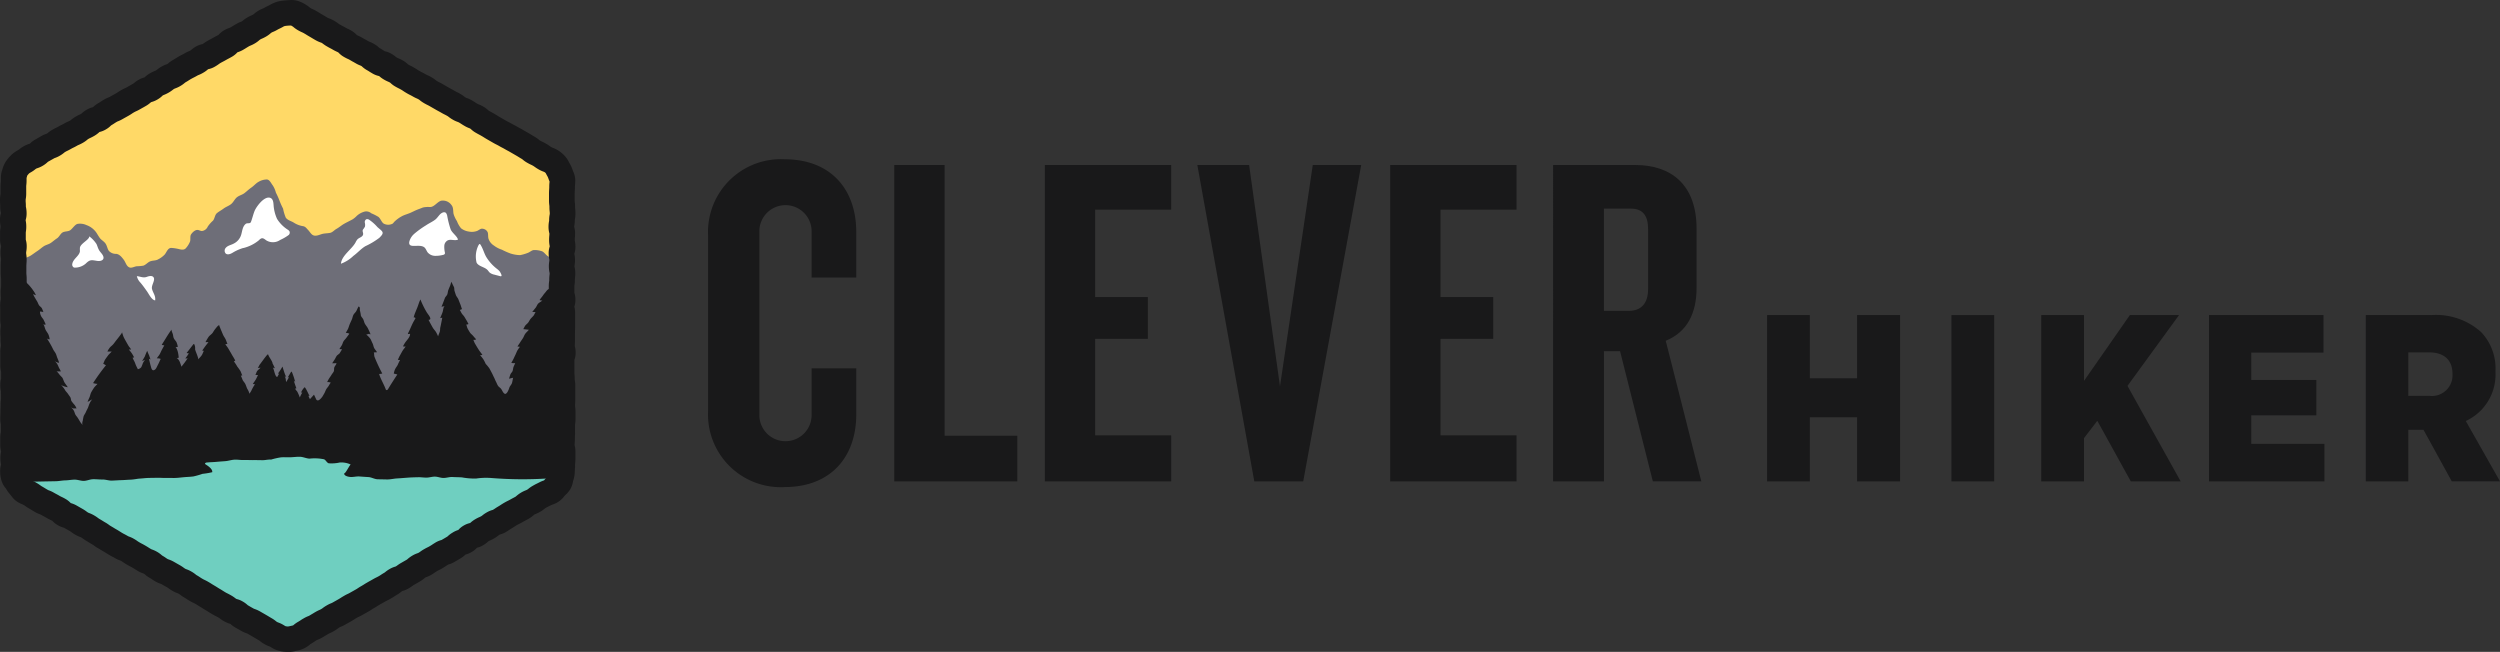<svg id="Group_1791" data-name="Group 1791" xmlns="http://www.w3.org/2000/svg" xmlns:xlink="http://www.w3.org/1999/xlink" width="216.994" height="56.583" viewBox="0 0 216.994 56.583">
  <rect x="0" y="0" width="216.994" height="56.583" fill="#333333" stroke="none"/>
  <defs>
    <clipPath id="clip-path">
      <rect id="Rectangle_8252" data-name="Rectangle 8252" width="216.994" height="56.583" fill="none"/>
    </clipPath>
  </defs>
  <path id="Path_1306" data-name="Path 1306" d="M276.724,49.342h3.711v5.485h4.1V49.342h3.732V63.775h-3.732V58.208h-4.1v5.568h-3.711Z" transform="translate(-123.345 -21.993)" fill="#19191a"/>
  <rect id="Rectangle_8251" data-name="Rectangle 8251" width="3.711" height="14.434" transform="translate(169.38 27.349)" fill="#19191a"/>
  <path id="Path_1307" data-name="Path 1307" d="M319.658,49.342h3.711v5.712l3.98-5.712h4.268l-4.474,6.145,4.619,8.289h-4.331l-2.907-5.258-1.155,1.505v3.753h-3.711Z" transform="translate(-142.483 -21.993)" fill="#19191a"/>
  <path id="Path_1308" data-name="Path 1308" d="M345.924,49.342h9.939V52.6h-6.268v2.372h5.649v3.072h-5.649v2.474h6.35v3.258H345.924Z" transform="translate(-154.19 -21.993)" fill="#19191a"/>
  <g id="Group_1790" data-name="Group 1790" transform="translate(0 0)">
    <g id="Group_1789" data-name="Group 1789" clip-path="url(#clip-path)">
      <path id="Path_1309" data-name="Path 1309" d="M370.479,49.342h5.671a5.867,5.867,0,0,1,4.329,1.464,4.576,4.576,0,0,1,1.258,3.382v.1a4.438,4.438,0,0,1-2.578,4.247l2.97,5.238h-4.186L375.49,59.3h-1.32v4.475h-3.691Zm5.526,7.01a1.79,1.79,0,0,0,2-1.876v-.041c0-1.237-.783-1.856-2.02-1.856H374.17v3.773Z" transform="translate(-165.135 -21.993)" fill="#19191a"/>
      <path id="Path_1310" data-name="Path 1310" d="M117.518,53.4a6.321,6.321,0,0,1-6.638-6.556V31.5a6.321,6.321,0,0,1,6.638-6.556c4.041,0,6.226,2.639,6.226,6.309v3.958h-3.875V31.173a2.268,2.268,0,0,0-4.535-.042v16.08a2.268,2.268,0,0,0,4.535-.041V43.088h3.875v4c0,3.669-2.185,6.308-6.226,6.308" transform="translate(-49.423 -11.12)" fill="#19191a"/>
      <path id="Path_1311" data-name="Path 1311" d="M140.039,53.3V25.839h4.371v23.5h6.308V53.3Z" transform="translate(-62.42 -11.517)" fill="#19191a"/>
      <path id="Path_1312" data-name="Path 1312" d="M163.619,53.3V25.839h10.967v3.876h-6.6V37.3h4.577V40.93H167.99V49.3h6.6v4Z" transform="translate(-72.931 -11.517)" fill="#19191a"/>
      <path id="Path_1313" data-name="Path 1313" d="M196.691,53.3h-4.247L187.5,25.839h4.495l2.679,19.214,2.845-19.214h4.205Z" transform="translate(-83.574 -11.517)" fill="#19191a"/>
      <path id="Path_1314" data-name="Path 1314" d="M217.7,53.3V25.839h10.967v3.876h-6.6V37.3h4.577V40.93h-4.577V49.3h6.6v4Z" transform="translate(-97.035 -11.517)" fill="#19191a"/>
      <path id="Path_1315" data-name="Path 1315" d="M249.026,42h-1.4V53.3h-4.412V25.84h7.133c3.092,0,5.319,1.691,5.319,5.525v5.154c0,2.185-.825,3.834-2.68,4.577,0-.041,3.092,12.2,3.092,12.2H251.87Zm.742-3.5c1.072,0,1.691-.619,1.691-1.9v-5.2c0-1.154-.454-1.773-1.484-1.773h-2.35V38.5Z" transform="translate(-108.408 -11.518)" fill="#19191a"/>
      <path id="Path_1316" data-name="Path 1316" d="M49.71,42.66V15.167L25.9,1.42,2.09,15.167V42.66L25.9,56.407Z" transform="translate(-0.932 -0.633)" fill="#ffd967"/>
      <path id="Path_1317" data-name="Path 1317" d="M49.71,35.568a1.148,1.148,0,0,1-.114-.058c-.18-.121-.317-.315-.5-.44s-.407-.193-.59-.3c-.2-.122-.333-.353-.52-.437a1.909,1.909,0,0,0-.668-.11c-.216-.016-.386.186-.594.253a3.673,3.673,0,0,1-.645.187,2.989,2.989,0,0,1-.834-.14,6.454,6.454,0,0,1-.751-.331,2.3,2.3,0,0,1-.693-.361,1.117,1.117,0,0,1-.471-.6c-.044-.162-.014-.371-.063-.538a.53.53,0,0,0-.428-.318c-.187-.044-.324.118-.5.19a1.33,1.33,0,0,1-.719.052,1.411,1.411,0,0,1-.668-.282,2.09,2.09,0,0,1-.356-.619,2.415,2.415,0,0,1-.3-.644c-.045-.284,0-.547-.184-.766a.91.91,0,0,0-.9-.362c-.323.1-.575.516-.913.543-.106.009-.211-.02-.316,0a1.441,1.441,0,0,0-.371.053c-.18.079-.368.136-.548.215s-.354.168-.533.247c-.236.1-.5.165-.727.291a2.816,2.816,0,0,0-.636.467c-.075.075-.115.168-.217.2a.825.825,0,0,1-.718-.034c-.178-.12-.265-.419-.451-.578a4.4,4.4,0,0,0-.632-.32.642.642,0,0,0-.58-.14,1.633,1.633,0,0,0-.67.367,1.891,1.891,0,0,1-.36.3c-.239.132-.487.248-.725.381s-.446.32-.685.453c-.177.1-.341.3-.54.34-.233.05-.5.035-.739.11s-.53.213-.764.084c-.162-.089-.268-.29-.4-.428s-.236-.3-.427-.341a2.062,2.062,0,0,1-.844-.321c-.218-.133-.527-.2-.681-.426a3.88,3.88,0,0,1-.233-.781,6.521,6.521,0,0,1-.327-.732,6.186,6.186,0,0,0-.294-.651,2.147,2.147,0,0,0-.269-.624c-.158-.2-.272-.506-.52-.523a1.47,1.47,0,0,0-.739.218c-.216.123-.387.336-.6.482s-.39.318-.59.476-.478.213-.672.374-.3.429-.5.588-.457.24-.654.39-.4.246-.581.4-.187.478-.34.65a2.735,2.735,0,0,0-.451.512.635.635,0,0,1-.478.381c-.139.018-.251-.076-.39-.088-.222-.02-.441.186-.573.371-.119.166-.035.45-.1.641a1.978,1.978,0,0,1-.358.568c-.148.174-.381.139-.6.081a3.815,3.815,0,0,0-.619-.1c-.323-.034-.414.288-.6.55a2.008,2.008,0,0,1-.584.437c-.195.124-.465.091-.688.174s-.391.316-.613.379a4.154,4.154,0,0,1-.571.05c-.19.026-.416.164-.6.109-.283-.084-.355-.462-.512-.666s-.357-.482-.658-.519a.831.831,0,0,1-.633-.253c-.133-.164-.161-.45-.3-.646s-.38-.315-.5-.489c-.177-.253-.285-.472-.371-.559a1.743,1.743,0,0,0-.78-.55,1.309,1.309,0,0,0-.8-.1c-.244.1-.4.4-.618.549-.186.124-.486.077-.671.2s-.283.381-.468.5-.354.273-.54.4-.426.166-.612.29-.352.277-.538.4-.365.258-.55.382-.417.18-.6.3l-.557.372c-.133.089-.267.176-.4.263V54.545l17.4,10.044c.037,0,.077,0,.126,0,.348,0,.348-.014.7-.014s.348-.17.7-.17.349.185.7.185.348.042.7.042.348-.057.7-.057.349-.1.7-.1h.7c.349,0,.349.027.7.027s.349-.076.7-.076.349.035.7.035.349.173.7.173.349-.017.7-.017.349-.071.7-.071.349-.088.7-.088.349.19.7.19.349-.209.7-.209.348.193.7.193.348-.063.7-.063h.2L49.71,54.545Z" transform="translate(-0.932 -12.519)" fill="#6e6e78"/>
      <path id="Path_1318" data-name="Path 1318" d="M36.8,35.325a3.363,3.363,0,0,0,1.374-.693.478.478,0,0,1,.221-.154c.148-.03.276.094.4.18A1.1,1.1,0,0,0,40,34.622a4.007,4.007,0,0,0,.742-.432.281.281,0,0,0,.073-.3.408.408,0,0,0-.127-.141,2.97,2.97,0,0,1-.96-.958,3.453,3.453,0,0,1-.3-1.2c-.017-.229-.041-.5-.247-.606-.522-.256-1.255.748-1.407,1.132-.122.307-.191.632-.31.94-.073.188-.321.064-.451.169-.281.226-.3.61-.393.931a1.253,1.253,0,0,1-.643.776c-.226.13-.513.161-.692.366a.371.371,0,0,0-.021.491c.171.165.452.043.652-.085a3.982,3.982,0,0,1,.88-.386" transform="translate(-15.682 -13.795)" fill="#fff"/>
      <path id="Path_1319" data-name="Path 1319" d="M22.34,44.6c.149.211.387.716.682.741.052-.421-.183-.63-.275-.995-.079-.314.315-.765.132-1.012-.125-.169-.387-.106-.584-.034-.315.116-.556-.038-.862-.06a1.162,1.162,0,0,0,.31.56c.219.257.407.53.6.8" transform="translate(-9.554 -19.268)" fill="#fff"/>
      <path id="Path_1320" data-name="Path 1320" d="M55.5,36.668a6.478,6.478,0,0,0,1.212-.721c.513-.489.3-.537-.156-.94a3.678,3.678,0,0,0-.727-.644.288.288,0,0,0-.249-.029.284.284,0,0,0-.114.3.757.757,0,0,1,.007.336,1.69,1.69,0,0,1-.167.248c-.1.17.079.31-.019.5-.082.163-.336.219-.459.348a1.175,1.175,0,0,0-.17.271c-.323.6-1.213,1.143-1.267,1.85a3.1,3.1,0,0,0,1.075-.678c.365-.262.642-.6,1.035-.84" transform="translate(-23.797 -15.296)" fill="#fff"/>
      <path id="Path_1321" data-name="Path 1321" d="M76.326,40.361a1.448,1.448,0,0,1,.231.208,1.217,1.217,0,0,1,.159.292c.022.049.037.121-.012.145a.109.109,0,0,1-.076,0l-.52-.136a.942.942,0,0,1-.39-.169c-.077-.067-.131-.159-.2-.233-.267-.278-.76-.3-.947-.635a2.182,2.182,0,0,1,.146-1.482c.122-.22.147-.168.269.054.161.293.247.624.413.916a3.785,3.785,0,0,0,.929,1.04" transform="translate(-33.202 -17.032)" fill="#fff"/>
      <path id="Path_1322" data-name="Path 1322" d="M64.521,35.111a1.326,1.326,0,0,0-.428.668c-.153.732,1,.09,1.374.584.085.111.13.248.214.36a.853.853,0,0,0,.623.3,2.523,2.523,0,0,0,.707-.081.216.216,0,0,0,.155-.083.2.2,0,0,0,.01-.134,2.183,2.183,0,0,1-.049-.583.564.564,0,0,1,.309-.467c.288-.116.592.064.881-.063-.1-.321-.48-.543-.637-.88a7.8,7.8,0,0,1-.305-1.207c-.032-.113-.078-.241-.189-.276a.267.267,0,0,0-.147,0c-.307.083-.443.419-.673.609s-.563.335-.822.512a8.194,8.194,0,0,0-1.021.736" transform="translate(-28.562 -14.817)" fill="#fff"/>
      <path id="Path_1323" data-name="Path 1323" d="M13.564,38.064c-.053-.129-.09-.265-.152-.39a2.651,2.651,0,0,0-.621-.661c0,.3-.746.605-.813.979a2.345,2.345,0,0,0,0,.3c-.02.323-.4.573-.56.848a.676.676,0,0,0-.11.316.275.275,0,0,0,.165.269,1.43,1.43,0,0,0,1-.339c.389-.386.516-.317,1-.243.377.058.717-.121.469-.524-.085-.139-.208-.251-.292-.39a1.086,1.086,0,0,1-.081-.165" transform="translate(-5.04 -16.498)" fill="#fff"/>
      <path id="Path_1324" data-name="Path 1324" d="M49.294,43.255c-.1.093-.192.187-.279.269-.125.118-.241.2-.284.249-.079.091-.212.133-.3.221s-.149.192-.232.28-.141.2-.218.292a3.313,3.313,0,0,0-.215.285.371.371,0,0,0,.239.038c-.1.109-.271.173-.368.283s-.138.269-.236.379-.18.232-.278.341a1.1,1.1,0,0,1,.3.017c-.082.091-.107.213-.187.309s-.177.175-.254.273-.127.214-.2.314-.189.171-.262.272-.1.2-.171.3c.157.021.33.037.487.057-.086.114-.233.234-.315.351s-.125.261-.2.38-.164.234-.237.356-.168.242-.237.367l.213.024a3.658,3.658,0,0,0-.216.313c-.065.114-.106.242-.164.36s-.111.233-.166.352-.137.252-.2.373a1,1,0,0,0,.335.016c-.039.11-.107.231-.146.34s-.04.233-.079.343-.151.193-.19.3-.082.259-.121.369c.1-.011.258-.066.357-.076-.028.068-.043.263-.1.454-.039.136-.176.256-.227.4a1.671,1.671,0,0,1-.176.4c-.105.144-.191.207-.326.052-.086-.1-.131-.228-.207-.335s-.213-.173-.282-.285-.111-.24-.173-.355-.105-.242-.165-.358-.11-.238-.172-.354c-.075-.145-.152-.294-.235-.44a3.527,3.527,0,0,0-.318-.386,3.348,3.348,0,0,0-.206-.4,2.446,2.446,0,0,0-.285-.35.714.714,0,0,0,.208-.039c-.079-.1-.153-.2-.227-.3s-.144-.215-.213-.325-.133-.222-.2-.335-.1-.228-.154-.344a.3.3,0,0,0,.249-.039c-.088-.1-.182-.2-.264-.3s-.2-.178-.271-.287-.139-.223-.2-.336-.073-.244-.129-.362a.3.3,0,0,0,.2-.046c-.063-.1-.114-.224-.178-.325s-.121-.207-.186-.308-.159-.182-.223-.283-.1-.193-.166-.3c.074-.024.118-.05.191-.074-.059-.136-.091-.285-.148-.423s-.109-.275-.163-.413-.173-.252-.224-.392c-.039-.109-.071-.22-.108-.33s-.017-.238-.051-.348a4.719,4.719,0,0,1-.221-.463c-.062.111-.076.248-.129.364s-.1.233-.145.351-.045.252-.088.371-.168.208-.212.326c-.093.253-.186.5-.294.749a2.485,2.485,0,0,0,.3-.061c-.127.034-.154.33-.177.43-.051.217-.162.411-.231.62.041-.019.136-.02.178-.04,0,0-.141.731-.161.8-.041.134-.015.289-.058.422s-.11.262-.144.4a3.051,3.051,0,0,0-.192-.386c-.068-.109-.175-.214-.253-.337-.038-.059-.4-.711-.38-.711.372,0-.05-.472-.152-.634a7.656,7.656,0,0,1-.558-1.134c-.127.243-.186.509-.293.757-.059.135-.11.274-.169.41a3.6,3.6,0,0,0-.127.395c.078-.018.1.009.164.051-.059.136-.142.251-.21.385-.159.307-.274.626-.441.937a.049.049,0,0,0-.008.047c.008.014.028.017.045.016.048,0,.093-.012.141-.013.007.27-.254.516-.4.72-.126.172-.21.368-.222.363a.61.61,0,0,0,.238.012c-.077.128-.182.235-.262.364s-.145.264-.221.394-.132.273-.2.405c.062.006.147.01.2.017a3.427,3.427,0,0,0-.205.416c-.062.126-.17.248-.228.377a1.3,1.3,0,0,0-.111.387,1.386,1.386,0,0,1,.305.079c-.014,0-.713,1.089-.777,1.217-.038.076-.119.166-.189.119a.15.15,0,0,1-.049-.078c-.167-.447-.435-.865-.568-1.315a.681.681,0,0,0,.275-.037,13.6,13.6,0,0,1-.668-1.428c-.053-.132-.018-.265-.068-.4.093,0,.185-.012.278-.016-.061-.122-.186-.248-.247-.37s-.074-.268-.135-.39-.11-.249-.172-.371a1.476,1.476,0,0,0-.387-.4c.075,0,.19-.065.265-.067.016,0,.079.072.088.058a.2.2,0,0,0,0-.1c-.07-.147-.135-.3-.206-.441s-.19-.265-.265-.411c-.058-.113-.078-.249-.135-.367s-.176-.21-.207-.333a2.655,2.655,0,0,0-.071-.39c-.056-.19.054-.3-.12-.392-.079.116-.135.271-.2.394s-.194.217-.257.344-.08.274-.137.4-.118.256-.174.386-.09.269-.146.4-.144.249-.2.376a.52.52,0,0,1,.306.07c-.078.109-.166.222-.242.331s-.18.2-.254.311-.094.258-.166.37-.125.2-.2.316l.231.023c-.064.1-.138.226-.2.325s-.2.15-.268.248-.111.209-.175.309-.15.228-.215.328c.1.013.28-.012.375,0-.019.116-.145.238-.188.353s0,.261-.057.37-.142.2-.2.3-.137.2-.2.3-.116.21-.17.313a.653.653,0,0,1,.315.046,2.135,2.135,0,0,0-.179.28c-.057.1-.151.187-.215.3s-.1.237-.154.333c-.094.159-.164.288-.186.315-.085.108-.323.427-.493.273a.211.211,0,0,1-.047-.073l-.18-.386-.35.389a1.15,1.15,0,0,1-.135-.307.128.128,0,0,0,.106.025c-.035.007-.315-.686-.432-.752a1.309,1.309,0,0,0-.315.472c0-.012.1-.011.114-.008a2.641,2.641,0,0,0-.219.428,3.859,3.859,0,0,0-.22-.507c-.059-.094-.17-.159-.173-.272.007,0,.1-.024.1-.012-.084-.222-.162-.446-.231-.673a1.281,1.281,0,0,1,.124.121,6.4,6.4,0,0,0-.282-.857.061.061,0,0,0-.027-.037c-.027-.012-.053.018-.069.043l-.274.462a.243.243,0,0,1,.116-.026c-.021.027-.247.432-.251.417-.029-.125-.027-.432-.147-.5a.242.242,0,0,0,.169.024c-.09.021-.305-.785-.342-.867a5.008,5.008,0,0,1-.387.6.087.087,0,0,0,.105,0l-.149.268a.057.057,0,0,1-.033.032.053.053,0,0,1-.04-.014c-.187-.14-.234-.765-.357-.815a.707.707,0,0,0,.2.075,3.9,3.9,0,0,0-.2-.42c0-.181-.3-.534-.364-.736a.074.074,0,0,0-.02-.036c-.027-.021-.063.008-.085.033-.225.265-.413.543-.623.818-.079.1-.109.213-.187.318a1.709,1.709,0,0,0,.238-.029c-.073.105-.215.185-.289.29s-.09.233-.164.338c.1,0,.14.017.238.021-.079.13-.124.254-.2.384s-.178.259-.256.389c.063-.009.158.039.221.03-.043.006-.1.081-.183.225-.053.095-.11.2-.155.3-.065.143-.172.258-.172.3a1.382,1.382,0,0,0-.185-.429c-.075-.142-.11-.306-.186-.448-.064-.122-.169-.218-.227-.338a2.542,2.542,0,0,0-.154-.361c.062-.012.069-.017.131-.025-.072-.13-.1-.277-.176-.4a3.689,3.689,0,0,0-.261-.365,3.467,3.467,0,0,0-.3-.457.209.209,0,0,0,.122-.083c-.071-.117-.125-.226-.2-.343s-.134-.239-.206-.356-.137-.238-.209-.355-.173-.234-.245-.351l.184-.031c-.062-.127-.1-.262-.157-.389s-.151-.241-.211-.369-.108-.262-.166-.39-.106-.262-.161-.393c-.007-.016,0-.062-.022-.069-.071-.029-.206.149-.329.3s-.211.316-.248.364c-.1.129-.261.216-.352.353a4.711,4.711,0,0,0-.261.446c.065,0,.2,0,.262-.007-.091.122-.193.245-.284.367s-.17.245-.261.367a.476.476,0,0,0,.147.025c-.079.127-.111.275-.2.4s-.208.237-.3.351c.069-.082-.26-.761-.265-.9a.8.8,0,0,0-.064-.407c-.012-.018-.029-.037-.05-.035a.072.072,0,0,0-.044.032l-.582.75a.812.812,0,0,0,.2.021,4.561,4.561,0,0,1-.31.45.538.538,0,0,0,.207-.02c-.017.031-.147.22-.265.379s-.278.356-.278.354a4.316,4.316,0,0,0-.15-.428c-.084-.175-.191-.314-.289-.308.074,0,.136-.038.21-.043-.014-.05-.024-.265-.078-.479s-.152-.444-.228-.433c.025,0,.223-.024.221-.029a1.8,1.8,0,0,0-.113-.4c-.055-.114-.176-.216-.235-.346s-.054-.288-.1-.4c-.073-.192-.12-.316-.084-.364-.325.427-.572.891-.867,1.33a.548.548,0,0,0,.228.048c-.069.125-.138.253-.207.378s-.12.261-.189.386-.186.244-.256.369a.739.739,0,0,1,.338.046c-.065.125-.12.272-.186.4s-.126.253-.191.378c-.05.1-.167.219-.274.206-.16-.021-.185-.294-.228-.415-.018-.05-.141-.586-.146-.588.033.012.1.061.135.073-.03-.125-.084-.263-.127-.385a3.49,3.49,0,0,1-.153-.372,3.769,3.769,0,0,0-.2.469c-.072.15-.17.283-.243.43.091-.05.156-.07.247-.12-.046.082-.111.16-.179.286a3.347,3.347,0,0,1-.141.356.54.54,0,0,1-.3.177c-.007-.033-.064-.129-.145-.3-.053-.112-.091-.244-.143-.355a2.835,2.835,0,0,1-.167-.346c.047-.013.085-.014.132-.028a2.913,2.913,0,0,0-.2-.353,3.235,3.235,0,0,0-.262-.329c.058,0,.147,0,.205,0-.067-.123-.174-.227-.246-.35s-.141-.246-.211-.37-.142-.249-.2-.376a4.057,4.057,0,0,1-.132-.407c.013.037-.086.165-.223.35-.075.1-.169.215-.265.336s-.171.232-.261.342-.225.205-.307.3a1.816,1.816,0,0,0-.218.353c.111,0,.261,0,.371,0-.089.11-.232.226-.315.341s-.17.229-.248.348-.1.244-.172.367c.1.042.145.09.242.132a17.964,17.964,0,0,0-1.119,1.548,1.426,1.426,0,0,0,.38.069c-.093.118-.224.223-.307.348s-.164.254-.235.386-.088.29-.148.428-.121.262-.169.4c.142-.059.26-.154.4-.212a1.254,1.254,0,0,0-.227.361c-.056.1-.084.244-.146.377s-.124.237-.176.364-.149.238-.193.361a4,4,0,0,0-.077.4.532.532,0,0,0-.016.366c-.058-.1-.152-.188-.212-.291s-.121-.205-.183-.307-.146-.189-.211-.29-.088-.266-.171-.4a.739.739,0,0,0-.318-.3,1.924,1.924,0,0,0,.285.137c.1.019.193-.019.291.008a1.221,1.221,0,0,0-.233-.379,2.975,2.975,0,0,1-.21-.267c-.057-.1-.041-.238-.1-.332S6.9,53.1,6.835,53s-.158-.183-.227-.28a1.987,1.987,0,0,0-.375-.486,2,2,0,0,0,.583.19c-.08-.136-.186-.262-.272-.395s-.118-.3-.2-.434c-.029-.044-.153-.151-.248-.27s-.207-.279-.271-.274c.136-.012.253.006.39-.006a2.773,2.773,0,0,0-.162-.305,3.492,3.492,0,0,0-.158-.343,2.939,2.939,0,0,0-.232-.28.609.609,0,0,0,.4.18,3.668,3.668,0,0,0-.148-.407c-.055-.125-.082-.268-.144-.391s-.159-.231-.22-.351A7.705,7.705,0,0,0,5,48.183a.334.334,0,0,0,.247.079,1.726,1.726,0,0,0-.115-.425c-.065-.139-.171-.257-.239-.394s-.09-.3-.166-.433c-.022-.038-.1-.026-.068-.057a.276.276,0,0,0,.244.016c-.006,0-.076-.172-.176-.379-.059-.124-.181-.234-.236-.359a.838.838,0,0,1-.088-.382c.05.007.277.017.3.068a2.786,2.786,0,0,0-.135-.345c-.058-.106-.186-.172-.252-.275s-.1-.227-.164-.329-.126-.208-.187-.312a3.186,3.186,0,0,1-.167-.319c.025.018.248.1.251.1a1.779,1.779,0,0,0-.226-.4,3.7,3.7,0,0,0-.277-.364c-.241-.289-.523-.5-.759-.8a4.314,4.314,0,0,0-.7-.675V60.838L25.9,74.584,49.71,60.838V42.674a1.219,1.219,0,0,1-.205.249c-.079.087-.114.238-.211.331" transform="translate(-0.932 -18.811)" fill="#19191a"/>
      <path id="Path_1325" data-name="Path 1325" d="M25.9,87.654,49.71,73.907v-.555c-.391.028-.787.032-1.174.054a33.971,33.971,0,0,1-4.936-.033,5.878,5.878,0,0,0-1.338.044,6.069,6.069,0,0,1-1.237-.1c-.269-.019-.541-.015-.812-.032s-.544.089-.815.081c-.24-.007-.478-.114-.718-.115s-.479.082-.719.085-.481-.038-.721-.033c-.311.006-.616.015-.92.037s-.61.051-.916.067-.609.1-.92.088c-.264-.008-.528-.007-.791-.017s-.521-.175-.784-.189-.525-.034-.788-.053-.534.068-.8.042c-.239-.023-.49-.114-.514-.259-.009-.06.053-.068.1-.123.171-.219.287-.483.457-.7a1.939,1.939,0,0,0-.936-.172,3.289,3.289,0,0,1-.965.07c-.169-.054-.248-.281-.406-.347a3.95,3.95,0,0,0-1.257-.058c-.277-.011-.554-.154-.834-.16s-.564.034-.842.043-.57-.021-.844.012a6.348,6.348,0,0,0-.819.188c-.264-.02-.528.062-.793.053s-.528-.009-.794-.008-.529-.016-.795-.007-.533-.045-.8-.029-.525.106-.789.127-.53.038-.793.063-.532.026-.795.054a.231.231,0,0,0-.164.063c-.029.045.016.089.072.124.274.168.588.42.543.655a6.229,6.229,0,0,1-.839.141,7.766,7.766,0,0,1-.779.224c-.253.037-.515.042-.78.064s-.517.058-.781.069-.523-.009-.784,0-.526-.017-.785-.013-.528.007-.784.013-.532.045-.782.058c-.2.01-.468.082-.8.093-.24.008-.511.035-.806.042-.253.007-.524.031-.807.038-.258.006-.53-.1-.808-.095s-.533-.029-.807-.024-.533.137-.8.143-.542-.113-.811-.108-.54.06-.808.065-.545.068-.81.073q-1.043.019-2.089.041c-.538.012-1.066,0-1.6,0v.231Z" transform="translate(-0.932 -31.881)" fill="#6fcfc0"/>
      <path id="Path_1326" data-name="Path 1326" d="M24.969,56.583a3.406,3.406,0,0,1-.742-.093,2.147,2.147,0,0,1-.69-.305l-.064-.039a.526.526,0,0,0-.1-.045,2.535,2.535,0,0,1-.431-.2,2.509,2.509,0,0,1-.385-.265.633.633,0,0,0-.095-.065c-.135-.078-.2-.119-.269-.159s-.113-.069-.228-.135l-.5-.288a2.649,2.649,0,0,1-.529-.232l-.231-.13c-.068-.038-.136-.075-.27-.152a2.23,2.23,0,0,1-.43-.317,2.809,2.809,0,0,1-.577-.246,2.854,2.854,0,0,1-.358-.239.945.945,0,0,0-.121-.08c-.1-.056-.147-.081-.2-.106-.078-.039-.157-.079-.309-.167s-.217-.13-.289-.175c-.05-.032-.1-.064-.2-.124-.145-.084-.216-.129-.287-.175-.05-.032-.1-.064-.2-.124-.146-.084-.217-.13-.287-.175-.05-.032-.1-.064-.2-.123-.084-.048-.128-.069-.172-.09a3.708,3.708,0,0,1-.337-.176c-.154-.089-.229-.139-.3-.188-.045-.03-.091-.061-.186-.115a2.54,2.54,0,0,1-.38-.261.616.616,0,0,0-.1-.065.354.354,0,0,0-.073-.033,2.354,2.354,0,0,1-.452-.207,3.113,3.113,0,0,1-.34-.222,1.322,1.322,0,0,0-.142-.093l-.5-.284a2.8,2.8,0,0,1-.528-.233c-.166-.1-.244-.151-.323-.206a1.768,1.768,0,0,0-.161-.1,2.365,2.365,0,0,1-.415-.3l-.053-.039a.481.481,0,0,0-.085-.039,2.485,2.485,0,0,1-.44-.2c-.149-.086-.221-.132-.293-.18-.049-.031-.1-.063-.2-.121s-.155-.086-.208-.114c-.074-.039-.149-.078-.295-.162s-.236-.144-.311-.2c-.043-.029-.086-.058-.175-.11a.456.456,0,0,0-.086-.04,2.559,2.559,0,0,1-.435-.2c-.1-.06-.157-.088-.21-.116-.074-.038-.149-.077-.293-.161s-.218-.13-.29-.176c-.049-.032-.1-.064-.2-.122-.136-.079-.2-.12-.27-.161s-.111-.068-.224-.133a3.084,3.084,0,0,1-.348-.228,1.227,1.227,0,0,0-.134-.088c-.141-.081-.21-.125-.279-.168-.052-.033-.1-.065-.211-.127a3.011,3.011,0,0,1-.35-.231,1.082,1.082,0,0,0-.128-.084.52.52,0,0,0-.1-.045,2.655,2.655,0,0,1-.423-.2,2.9,2.9,0,0,1-.351-.232,1.065,1.065,0,0,0-.125-.083l-.5-.285a2.092,2.092,0,0,1-.533-.221,1.945,1.945,0,0,1-.472-.374c-.072-.04-.11-.059-.15-.077a3.817,3.817,0,0,1-.34-.177c-.105-.061-.16-.09-.213-.118-.073-.039-.146-.077-.289-.16a.461.461,0,0,0-.086-.04,2.528,2.528,0,0,1-.435-.2c-.136-.078-.2-.119-.27-.16s-.111-.068-.223-.132a3.427,3.427,0,0,1-.339-.221,1.336,1.336,0,0,0-.141-.093.977.977,0,0,0-.123-.06,2.7,2.7,0,0,1-.391-.192,1.821,1.821,0,0,1-.556-.529l-.043-.057A3.244,3.244,0,0,1,.513,42.4l-.03-.035a1.892,1.892,0,0,1-.343-.614,2.817,2.817,0,0,1-.126-.831A2.055,2.055,0,0,1,.09,40.34a.413.413,0,0,0-.007-.089,2.438,2.438,0,0,1-.046-.493,2.4,2.4,0,0,1,.05-.507l.008-.071A2.285,2.285,0,0,1,.023,38.6c0-.16,0-.24,0-.32,0-.063,0-.127,0-.254a2.279,2.279,0,0,1,.056-.522c.006-.186,0-.252,0-.318s0-.156,0-.313l-.006-.061A2.276,2.276,0,0,1,.027,36.3c0-.177.006-.265.011-.354,0-.055.006-.11.006-.221,0-.17,0-.255.008-.34,0-.059.006-.118.006-.236a3.056,3.056,0,0,1,.023-.412,1.3,1.3,0,0,0,.009-.164c0-.122,0-.183,0-.245,0-.082-.006-.164-.006-.328l-.008-.076a2.37,2.37,0,0,1-.048-.5,2.106,2.106,0,0,1,.071-.56l0-.589A2.376,2.376,0,0,1,.028,31.7v-.575c0-.156,0-.234,0-.313s0-.131,0-.263a2.329,2.329,0,0,1,.05-.5l.007-.071a1.138,1.138,0,0,0-.009-.146A2.784,2.784,0,0,1,.054,29.4c0-.107,0-.161-.007-.214-.006-.09-.012-.18-.012-.36a3.212,3.212,0,0,1,.022-.405,1.288,1.288,0,0,0,.009-.17.683.683,0,0,0-.009-.118,2.553,2.553,0,0,1-.035-.457l0-.575c0-.122,0-.184,0-.246,0-.082-.006-.164-.006-.328a2.346,2.346,0,0,1,.052-.508l.007-.065c0-.115,0-.172-.006-.23,0-.085-.009-.171-.009-.343a2.912,2.912,0,0,1,.026-.422,1.12,1.12,0,0,0,.009-.152c0-.127,0-.192,0-.256,0-.079,0-.159,0-.319a1.567,1.567,0,0,0-.009-.18,3.543,3.543,0,0,1-.019-.4c0-.157,0-.235,0-.314s0-.13,0-.26c0-.188.007-.283.015-.376a1.925,1.925,0,0,0,.008-.2.741.741,0,0,0-.009-.125,2.965,2.965,0,0,1,.006-.914.553.553,0,0,0,.009-.106A1.918,1.918,0,0,1,.007,20.8l0-.571a2.68,2.68,0,0,1,.032-.446.765.765,0,0,0,.009-.126.469.469,0,0,0-.008-.093A2.482,2.482,0,0,1,0,19.081,1.974,1.974,0,0,1,.083,18.5a2.492,2.492,0,0,1-.064-.563c0-.106,0-.159-.007-.212C.006,17.631,0,17.54,0,17.358a2.581,2.581,0,0,1,.039-.47.517.517,0,0,0,.009-.1c0-.158,0-.237,0-.315s0-.129,0-.257a3.225,3.225,0,0,1,.022-.407,1.209,1.209,0,0,0,.009-.164v-.071a2.266,2.266,0,0,1,.086-.75L.2,14.733a2.694,2.694,0,0,1,.243-.611,3.312,3.312,0,0,1,.452-.584,2.621,2.621,0,0,1,.661-.5.783.783,0,0,0,.116-.078,2.574,2.574,0,0,1,.379-.259,2.185,2.185,0,0,1,.5-.217l.05-.024a2.011,2.011,0,0,1,.448-.341l.5-.289a2.4,2.4,0,0,1,.457-.208l.068-.03a.53.53,0,0,0,.083-.058,2.557,2.557,0,0,1,.39-.272c.163-.094.248-.135.333-.175.045-.022.091-.044.178-.094.161-.093.246-.134.33-.174.046-.022.092-.044.18-.095a3.039,3.039,0,0,1,.376-.188,1.133,1.133,0,0,0,.14-.07.492.492,0,0,0,.072-.05,2.457,2.457,0,0,1,.4-.283A3.71,3.71,0,0,1,6.9,9.952a1.753,1.753,0,0,0,.166-.086,2.386,2.386,0,0,1,.463-.346A1.91,1.91,0,0,1,8.08,9.3a2.11,2.11,0,0,1,.452-.344c.093-.054.136-.083.181-.113.076-.05.151-.1.308-.192a2.57,2.57,0,0,1,.413-.2A.641.641,0,0,0,9.541,8.4c.136-.079.205-.116.274-.154s.114-.063.227-.127.145-.087.191-.118c.074-.048.147-.1.3-.183a3.322,3.322,0,0,1,.36-.183,1.467,1.467,0,0,0,.154-.079l.56-.325a2.355,2.355,0,0,1,.408-.293,2.07,2.07,0,0,1,.533-.221,2.306,2.306,0,0,1,.464-.351,2.608,2.608,0,0,1,.411-.2.677.677,0,0,0,.109-.052.628.628,0,0,0,.1-.067,2.55,2.55,0,0,1,.377-.258,2.475,2.475,0,0,1,.445-.206.374.374,0,0,0,.079-.035A.4.4,0,0,0,14.6,5.5a2.453,2.453,0,0,1,.4-.284c.1-.058.147-.089.2-.12.073-.047.145-.094.294-.18s.229-.126.308-.166c.05-.025.1-.05.2-.106a2.7,2.7,0,0,1,.4-.2.731.731,0,0,0,.118-.057l.065-.046a2.417,2.417,0,0,1,.4-.288,1.821,1.821,0,0,1,.588-.222c.052-.031.081-.053.111-.074a3.556,3.556,0,0,1,.331-.213c.149-.086.226-.125.3-.164.051-.026.1-.052.2-.109.149-.086.226-.125.3-.165.045-.022.089-.045.164-.088a1.853,1.853,0,0,1,.483-.393,2.262,2.262,0,0,1,.48-.212c.152-.081.2-.114.256-.146.07-.044.139-.088.281-.17a2.777,2.777,0,0,1,.392-.192A.814.814,0,0,0,21,1.853l.058-.042a2.385,2.385,0,0,1,.411-.295,3.1,3.1,0,0,1,.371-.186,1.19,1.19,0,0,0,.144-.073l.054-.039a2.378,2.378,0,0,1,.411-.3,2.788,2.788,0,0,1,.394-.193.828.828,0,0,0,.123-.06A3.789,3.789,0,0,1,23.3.493c.044-.021.088-.041.17-.089a2.687,2.687,0,0,1,.767-.3,5.93,5.93,0,0,1,.823-.089,2.15,2.15,0,0,1,.658.029,2.672,2.672,0,0,1,.767.326,2.534,2.534,0,0,1,.406.285.416.416,0,0,0,.076.054,1.318,1.318,0,0,0,.153.078,3.318,3.318,0,0,1,.365.185c.141.082.211.125.279.168s.108.067.218.131c.134.077.2.117.267.158s.114.069.228.135A2.786,2.786,0,0,1,29,1.8a2.882,2.882,0,0,1,.355.236.993.993,0,0,0,.125.083c.1.058.152.085.2.111.076.039.153.078.3.164a1.744,1.744,0,0,0,.164.085,3.483,3.483,0,0,1,.35.181,1.907,1.907,0,0,1,.477.381,1.337,1.337,0,0,0,.127.063,3.363,3.363,0,0,1,.362.185c.114.065.172.1.23.129s.136.075.272.153a.623.623,0,0,0,.106.051,2.585,2.585,0,0,1,.412.2,2.13,2.13,0,0,1,.439.328c.167.1.237.145.308.19.047.029.093.059.178.109a1.9,1.9,0,0,1,.573.222,2.372,2.372,0,0,1,.407.29L34.459,5a1.04,1.04,0,0,0,.137.068,3.029,3.029,0,0,1,.379.188,2.154,2.154,0,0,1,.44.329,1.768,1.768,0,0,0,.2.113c.084.04.168.081.33.175s.241.148.32.2a1.907,1.907,0,0,0,.166.1c.09.052.137.075.184.1.082.04.165.08.323.171a1.23,1.23,0,0,0,.145.074,3.07,3.07,0,0,1,.367.185,2.583,2.583,0,0,1,.39.27.547.547,0,0,0,.086.06c.088.051.135.074.182.1.083.04.166.08.325.173l.5.288c.108.062.164.091.219.121.071.038.142.076.283.157.089.051.136.074.182.1.083.04.165.08.324.172a2.658,2.658,0,0,1,.366.247.909.909,0,0,0,.111.075l.07.032a2.345,2.345,0,0,1,.456.208c.151.087.225.135.3.183.047.031.094.062.191.118a.631.631,0,0,0,.1.048,2.523,2.523,0,0,1,.418.2,2.105,2.105,0,0,1,.446.337c.121.073.176.1.229.131.073.038.145.076.287.159s.214.127.285.172c.05.032.1.065.206.125l.494.284c.1.056.146.081.2.106.079.039.157.079.309.166.1.057.148.082.2.108.078.04.155.079.305.166.109.062.165.093.221.122s.14.075.278.155l.5.289c.14.081.21.124.279.167.053.033.106.065.213.127a2.427,2.427,0,0,1,.4.282.417.417,0,0,0,.071.05c.08.047.124.067.167.087a3.65,3.65,0,0,1,.343.178,3.533,3.533,0,0,1,.33.212,1.46,1.46,0,0,0,.151.1.446.446,0,0,0,.088.041,2.587,2.587,0,0,1,.431.2,2.767,2.767,0,0,1,.645.529,2.35,2.35,0,0,1,.354.528l.048.088a3.283,3.283,0,0,1,.3.675l.028.069a1.884,1.884,0,0,1,.172.739,3.363,3.363,0,0,1-.022.407,1.426,1.426,0,0,0-.009.173c0,.188-.008.282-.014.376,0,.051-.008.1-.008.2,0,.128,0,.192,0,.256,0,.081,0,.161,0,.323a1.136,1.136,0,0,0,.009.152,2.847,2.847,0,0,1,.027.425,1.222,1.222,0,0,0,.009.167,3.35,3.35,0,0,1,.022.408,2.443,2.443,0,0,1-.047.494.34.34,0,0,0-.008.082,2.46,2.46,0,0,1-.045.491.4.4,0,0,0-.008.085,2.065,2.065,0,0,1,.076.577c0,.193-.009.289-.017.385a1.742,1.742,0,0,0-.009.19.365.365,0,0,0,.008.08,2.4,2.4,0,0,1,.047.495,1.89,1.89,0,0,1-.09.6l0,.032a2.3,2.3,0,0,1,.055.52,2.574,2.574,0,0,1-.035.458.58.58,0,0,0-.009.115,2.457,2.457,0,0,1,.067.573,2.92,2.92,0,0,1-.025.421,1.267,1.267,0,0,0-.009.155,2.687,2.687,0,0,1-.033.447.794.794,0,0,0-.009.128l0,.554a1.96,1.96,0,0,1,.088.6,1.868,1.868,0,0,1-.091.6,2.279,2.279,0,0,1,.066.554v.574c0,.158,0,.237,0,.316s0,.129,0,.258c0,.168,0,.252-.007.335,0,.06-.006.12-.006.24,0,.159,0,.237,0,.316s0,.129,0,.258c0,.17,0,.254-.008.339,0,.059-.006.117-.006.234a2.228,2.228,0,0,1,.072.573,1.784,1.784,0,0,1-.106.627l0,.212c0,.077,0,.154,0,.308s0,.232,0,.31l0,.264a1.724,1.724,0,0,0,.009.188,3.669,3.669,0,0,1,.017.387.489.489,0,0,0,.009.1,2.558,2.558,0,0,1,.04.474l0,.573,0,.573c0,.175-.006.263-.01.351,0,.055-.007.11-.007.221a1.173,1.173,0,0,0,.009.149,2.847,2.847,0,0,1,.027.423l0,.572a2.723,2.723,0,0,1-.029.432,1.058,1.058,0,0,0-.009.141c0,.124,0,.186,0,.249,0,.081,0,.162,0,.324s0,.256-.008.341c0,.058-.006.116-.006.232a3.828,3.828,0,0,1-.017.387,1.7,1.7,0,0,0-.009.187,2.212,2.212,0,0,1,.072.574l0,.573a3.226,3.226,0,0,1-.022.405,1.251,1.251,0,0,0-.009.167,3.593,3.593,0,0,1-.017.382c0,.047-.008.094-.008.189a2.672,2.672,0,0,1-.144.814l-.014.068a2.016,2.016,0,0,1-.226.641,2.27,2.27,0,0,1-.414.5l-.128.138a2.061,2.061,0,0,1-.554.5,2.46,2.46,0,0,1-.474.216.7.7,0,0,0-.108.045l-.206.1c-.079.039-.125.062-.26.14a.616.616,0,0,0-.091.063,2.632,2.632,0,0,1-.386.267,2.582,2.582,0,0,1-.409.2.786.786,0,0,0-.113.054,2.565,2.565,0,0,1-.465.345c-.145.084-.219.122-.294.161-.053.028-.106.056-.211.116-.152.088-.232.127-.311.167-.049.025-.1.049-.195.1s-.14.085-.186.115c-.074.05-.15.1-.3.19-.089.051-.131.08-.173.109-.077.053-.154.1-.314.2a2.068,2.068,0,0,1-.528.22.632.632,0,0,0-.111.073,2.612,2.612,0,0,1-.375.255,3.054,3.054,0,0,1-.365.185,1.486,1.486,0,0,0-.147.075,2.458,2.458,0,0,1-.463.346,1.88,1.88,0,0,1-.527.212,1.818,1.818,0,0,1-.462.372,2.07,2.07,0,0,1-.531.22,2.481,2.481,0,0,1-.467.351l-.231.136c-.065.04-.132.079-.264.156a2.089,2.089,0,0,1-.524.219,1.929,1.929,0,0,0-.185.113c-.077.052-.154.1-.314.2s-.239.131-.322.171c-.047.023-.095.046-.185.1a1.492,1.492,0,0,0-.144.094,3.272,3.272,0,0,1-.338.219,2.364,2.364,0,0,1-.457.208l-.07.032a2.742,2.742,0,0,1-.466.342l-.5.287a1.412,1.412,0,0,0-.142.093,3.261,3.261,0,0,1-.338.22,2.107,2.107,0,0,1-.522.219.489.489,0,0,0-.1.064,2.6,2.6,0,0,1-.387.269c-.095.055-.141.085-.186.115-.075.049-.149.1-.3.188s-.232.128-.312.167c-.049.024-.1.049-.194.1-.133.076-.2.114-.268.151l-.232.131c-.1.056-.145.088-.193.119-.073.047-.145.095-.3.181-.1.055-.142.086-.188.116-.073.048-.146.1-.3.185l-.5.282a3.744,3.744,0,0,1-.343.177,1.77,1.77,0,0,0-.165.086c-.1.06-.155.091-.2.124-.07.045-.141.09-.287.174l-.5.282a2.645,2.645,0,0,1-.4.194.873.873,0,0,0-.118.057,1.119,1.119,0,0,0-.124.083,2.858,2.858,0,0,1-.354.235,3.215,3.215,0,0,1-.36.183,1.35,1.35,0,0,0-.152.078c-.11.063-.164.1-.218.13s-.136.084-.275.164a2.532,2.532,0,0,1-.414.2.667.667,0,0,0-.1.05c-.086.05-.126.078-.167.106-.077.053-.155.106-.316.2a.435.435,0,0,0-.075.053,2.329,2.329,0,0,1-1.144.54l-.077.017a3.1,3.1,0,0,1-.7.1m-.2-2.244a1.091,1.091,0,0,0,.2.027,1.95,1.95,0,0,0,.217-.042l.085-.019a1.356,1.356,0,0,0,.165-.04c-.006,0,.012-.016.03-.03a2.486,2.486,0,0,1,.394-.277c.084-.048.124-.076.165-.1.079-.054.156-.108.32-.2a2.6,2.6,0,0,1,.414-.2.667.667,0,0,0,.1-.05c.109-.063.163-.1.217-.13s.136-.084.275-.165a3.267,3.267,0,0,1,.36-.183,1.561,1.561,0,0,0,.152-.077,1.046,1.046,0,0,0,.125-.083,2.977,2.977,0,0,1,.353-.234,2.686,2.686,0,0,1,.4-.195.779.779,0,0,0,.117-.057l.5-.282c.1-.059.152-.091.2-.123.071-.045.141-.09.287-.174a3.585,3.585,0,0,1,.342-.178,1.717,1.717,0,0,0,.166-.086l.5-.282c.1-.055.142-.086.188-.116.073-.048.147-.1.3-.185.1-.057.147-.088.2-.119.071-.047.144-.094.293-.18s.2-.115.269-.152l.232-.131c.154-.089.233-.129.313-.168.049-.024.1-.049.193-.1s.142-.085.187-.115c.074-.049.149-.1.3-.187a.531.531,0,0,0,.085-.059,2.6,2.6,0,0,1,.388-.269,2.1,2.1,0,0,1,.521-.219,1.106,1.106,0,0,0,.152-.1,3.431,3.431,0,0,1,.341-.221l.5-.287a2.713,2.713,0,0,1,.466-.343,2.4,2.4,0,0,1,.457-.208l.069-.03a1.417,1.417,0,0,0,.143-.093,3.383,3.383,0,0,1,.34-.221c.159-.091.24-.131.322-.171.047-.023.095-.046.185-.1s.132-.08.175-.109c.076-.052.152-.1.312-.2a2.076,2.076,0,0,1,.525-.22l.237-.138c.067-.04.134-.08.269-.159a2.3,2.3,0,0,1,.462-.349A2.053,2.053,0,0,1,39.78,46a1.8,1.8,0,0,1,.473-.385,1.872,1.872,0,0,1,.556-.219,2.414,2.414,0,0,1,.45-.333,3.169,3.169,0,0,1,.365-.185,1.291,1.291,0,0,0,.147-.074.731.731,0,0,0,.1-.07,2.56,2.56,0,0,1,.375-.256,2.05,2.05,0,0,1,.528-.22,1.87,1.87,0,0,0,.179-.111c.078-.053.155-.105.316-.2.093-.054.138-.084.183-.114.075-.05.15-.1.307-.191s.232-.128.312-.168c.05-.024.1-.049.195-.1.145-.083.219-.122.293-.16.053-.028.107-.056.212-.117a2.722,2.722,0,0,1,.875-.542.787.787,0,0,0,.113-.054.592.592,0,0,0,.091-.063,2.6,2.6,0,0,1,.386-.267c.2-.116.271-.151.388-.208l.176-.088a2.653,2.653,0,0,1,.4-.17l.026-.012.024-.029c.042-.05.085-.1.13-.149s.1-.1.151-.153l.016-.016c.02-.093.041-.185.068-.271a1.013,1.013,0,0,0,.043-.161,3.433,3.433,0,0,1,.016-.372c0-.047.008-.095.008-.19a3.215,3.215,0,0,1,.022-.4,1.367,1.367,0,0,0,.009-.167l0-.573a2.233,2.233,0,0,1-.072-.574,3.828,3.828,0,0,1,.017-.387,1.708,1.708,0,0,0,.009-.187c0-.171,0-.256.008-.341,0-.058.006-.116.006-.232s0-.186,0-.249c0-.081-.006-.162-.006-.324a2.733,2.733,0,0,1,.029-.432,1.05,1.05,0,0,0,.009-.141l0-.572a1.172,1.172,0,0,0-.009-.149,2.835,2.835,0,0,1-.027-.423c0-.175.006-.263.01-.351,0-.055.007-.11.007-.221l0-.573,0-.573a.489.489,0,0,0-.009-.1,2.554,2.554,0,0,1-.04-.474c0-.094,0-.141-.008-.188a3.635,3.635,0,0,1-.018-.387c0-.155,0-.233,0-.31l0-.264,0-.266c0-.077,0-.154,0-.308a1.768,1.768,0,0,1,.1-.606,2.158,2.158,0,0,1-.064-.54c0-.17,0-.254.008-.339,0-.059.006-.117.006-.234,0-.159,0-.237,0-.316s0-.129,0-.258c0-.168,0-.252.007-.336,0-.06,0-.12,0-.239,0-.158,0-.237,0-.316s0-.129,0-.258v-.574a2.26,2.26,0,0,1-.072-.574A1.858,1.858,0,0,1,47.711,26a1.949,1.949,0,0,1-.079-.566l0-.575a2.68,2.68,0,0,1,.032-.446.794.794,0,0,0,.009-.129,2.9,2.9,0,0,1,.025-.42,1.3,1.3,0,0,0,.009-.156,2.664,2.664,0,0,1-.031-1.031.643.643,0,0,0,.009-.115,2.822,2.822,0,0,1-.062-.574,1.9,1.9,0,0,1,.092-.6.344.344,0,0,0-.007-.053,2.4,2.4,0,0,1-.047-.494c0-.192.009-.289.017-.385a1.741,1.741,0,0,0,.009-.19,2.087,2.087,0,0,1-.076-.577,2.46,2.46,0,0,1,.045-.491.4.4,0,0,0,.008-.085,2.445,2.445,0,0,1,.047-.495.338.338,0,0,0,.008-.081,1.221,1.221,0,0,0-.009-.167,3.351,3.351,0,0,1-.022-.408,1.012,1.012,0,0,0-.01-.152,3.05,3.05,0,0,1-.026-.425c0-.128,0-.192,0-.256,0-.08,0-.161,0-.323,0-.188.008-.282.014-.376,0-.051.008-.1.008-.2a3.367,3.367,0,0,1,.022-.407c0-.02,0-.04.006-.064-.035-.084-.069-.17-.1-.257a1.1,1.1,0,0,0-.1-.225c-.029-.051-.059-.105-.088-.16a1.007,1.007,0,0,0-.055-.1.527.527,0,0,0-.094-.076.554.554,0,0,0-.09-.042,2.541,2.541,0,0,1-.43-.2,3.394,3.394,0,0,1-.329-.212,1.706,1.706,0,0,0-.152-.1,1.826,1.826,0,0,0-.17-.088c-.086-.04-.173-.081-.339-.176a2.451,2.451,0,0,1-.4-.283.42.42,0,0,0-.071-.05c-.14-.081-.208-.124-.276-.166s-.106-.067-.216-.13l-.5-.289c-.109-.063-.165-.093-.221-.123s-.14-.075-.278-.155c-.1-.058-.15-.083-.2-.109-.077-.039-.154-.078-.3-.165-.1-.055-.146-.08-.2-.105-.079-.039-.157-.079-.309-.166l-.495-.285c-.144-.083-.214-.127-.284-.172-.051-.032-.1-.064-.206-.125s-.16-.09-.215-.119c-.073-.039-.145-.076-.287-.159a2.1,2.1,0,0,1-.446-.337.53.53,0,0,0-.116-.059,2.516,2.516,0,0,1-.418-.2c-.152-.088-.226-.136-.3-.185-.047-.03-.094-.062-.191-.117l-.069-.032a2.37,2.37,0,0,1-.456-.207,2.658,2.658,0,0,1-.366-.247.849.849,0,0,0-.111-.075c-.09-.052-.136-.074-.183-.1-.083-.04-.165-.08-.323-.171-.111-.064-.166-.094-.222-.124s-.141-.075-.279-.155l-.5-.288c-.091-.053-.137-.075-.185-.1-.083-.04-.165-.08-.322-.171a2.614,2.614,0,0,1-.389-.27.523.523,0,0,0-.087-.06,1.333,1.333,0,0,0-.144-.073,3.106,3.106,0,0,1-.37-.186c-.09-.052-.137-.075-.183-.1-.083-.04-.165-.08-.323-.172s-.242-.148-.32-.2a1.888,1.888,0,0,0-.165-.105c-.09-.052-.136-.074-.182-.1-.084-.04-.167-.081-.328-.173a2.17,2.17,0,0,1-.441-.329.97.97,0,0,0-.16-.086,2.952,2.952,0,0,1-.379-.188,2.386,2.386,0,0,1-.407-.29L32.9,6.6a1.9,1.9,0,0,1-.566-.22c-.143-.083-.213-.127-.283-.171-.051-.033-.1-.065-.208-.126a2.162,2.162,0,0,1-.439-.328.612.612,0,0,0-.129-.069,2.5,2.5,0,0,1-.413-.2c-.113-.065-.172-.1-.229-.129S30.5,5.28,30.361,5.2a1.321,1.321,0,0,0-.152-.078,3.217,3.217,0,0,1-.361-.185,1.919,1.919,0,0,1-.477-.381,1.426,1.426,0,0,0-.139-.07,3.552,3.552,0,0,1-.349-.181c-.1-.058-.152-.084-.2-.11-.076-.039-.153-.079-.3-.165a2.89,2.89,0,0,1-.355-.236,1.009,1.009,0,0,0-.125-.083,2.814,2.814,0,0,1-.529-.234c-.134-.077-.2-.118-.268-.158s-.114-.069-.228-.135c-.142-.082-.211-.125-.28-.168s-.108-.067-.218-.131a1.346,1.346,0,0,0-.152-.077,3.269,3.269,0,0,1-.365-.185,2.52,2.52,0,0,1-.4-.282.437.437,0,0,0-.076-.054c-.041-.024-.08-.05-.121-.07l-.028,0a3.3,3.3,0,0,0-.51.041.5.5,0,0,0-.145.06,3.812,3.812,0,0,1-.338.176c-.043.021-.087.04-.17.088a2.718,2.718,0,0,1-.392.192.874.874,0,0,0-.123.06l-.053.039a2.381,2.381,0,0,1-.413.3,3.057,3.057,0,0,1-.37.186,1.235,1.235,0,0,0-.144.073l-.057.041a2.367,2.367,0,0,1-.412.3,2.762,2.762,0,0,1-.391.192.921.921,0,0,0-.125.061c-.105.061-.157.094-.209.126-.07.044-.139.088-.281.17a2.255,2.255,0,0,1-.481.212c-.007,0-.012,0-.012,0a1.854,1.854,0,0,1-.481.391c-.149.086-.225.125-.3.164-.051.025-.1.052-.2.109-.149.086-.226.125-.3.164-.051.026-.1.052-.2.109a1.535,1.535,0,0,0-.149.1,3.58,3.58,0,0,1-.333.215,1.818,1.818,0,0,1-.583.22l-.028.023a2.41,2.41,0,0,1-.408.289,2.66,2.66,0,0,1-.4.195.731.731,0,0,0-.118.057c-.152.088-.23.127-.309.166-.05.025-.1.05-.2.106s-.149.089-.2.12c-.073.047-.145.094-.294.18a.388.388,0,0,0-.069.049,2.668,2.668,0,0,1-.846.488.43.43,0,0,0-.078.036.645.645,0,0,0-.1.067,3.014,3.014,0,0,1-.787.455.666.666,0,0,0-.109.053,2.181,2.181,0,0,1-.461.351,2.055,2.055,0,0,1-.532.221l-.063.044a2.341,2.341,0,0,1-.409.293c-.135.078-.2.116-.271.154l-.231.13a3.227,3.227,0,0,1-.358.182,1.587,1.587,0,0,0-.154.079c-.1.056-.144.086-.19.118-.073.048-.147.1-.3.185-.136.078-.205.116-.274.154s-.114.062-.227.127a2.593,2.593,0,0,1-.413.2.62.62,0,0,0-.107.052c-.092.053-.136.083-.181.112-.075.051-.151.1-.308.193a2.061,2.061,0,0,1-.458.353,1.934,1.934,0,0,1-.549.219,2.434,2.434,0,0,1-.453.337,3.782,3.782,0,0,1-.346.18,1.716,1.716,0,0,0-.166.086.492.492,0,0,0-.072.05,2.452,2.452,0,0,1-.4.282,3.084,3.084,0,0,1-.376.188.962.962,0,0,0-.14.07c-.161.093-.246.133-.33.173-.046.022-.092.044-.18.095-.163.094-.248.135-.333.175-.046.022-.091.044-.178.094a.515.515,0,0,0-.083.058,2.563,2.563,0,0,1-.39.272,2.382,2.382,0,0,1-.458.208l-.569.319a2.273,2.273,0,0,1-.464.351,2.195,2.195,0,0,1-.5.217.715.715,0,0,0-.135.083,2.548,2.548,0,0,1-.379.259,1.275,1.275,0,0,0-.159.1,2.169,2.169,0,0,0-.158.186c-.009.025-.021.076-.035.124l-.024.083c0,.03,0,.059,0,.089l0,.116a3.214,3.214,0,0,1-.022.406,1.32,1.32,0,0,0-.009.165c0,.158,0,.237,0,.315s0,.129,0,.257a2.581,2.581,0,0,1-.039.47.522.522,0,0,0-.009.1c0,.106,0,.159.007.212.007.09.012.181.012.362a2.773,2.773,0,0,1,.063.574,2.011,2.011,0,0,1-.081.585.472.472,0,0,0,.009.081,2.494,2.494,0,0,1,.043.481,2.6,2.6,0,0,1-.033.446.853.853,0,0,0-.009.127l0,.571a1.937,1.937,0,0,1,.079.573,2.585,2.585,0,0,1-.039.466.566.566,0,0,0-.008.106.753.753,0,0,0,.009.124,2.618,2.618,0,0,1,.033.448c0,.188-.008.282-.016.376,0,.049-.008.1-.008.2,0,.157,0,.236,0,.314s0,.13,0,.259a1.571,1.571,0,0,0,.009.18,3.539,3.539,0,0,1,.019.4c0,.128,0,.192,0,.256,0,.079,0,.159,0,.318a3.016,3.016,0,0,1-.025.422,1.1,1.1,0,0,0-.009.152c0,.115,0,.173.006.23,0,.086.008.172.008.343a2.353,2.353,0,0,1-.051.508l-.007.065c0,.122,0,.183,0,.245,0,.082.006.164.006.329l0,.575a.672.672,0,0,0,.009.119,2.563,2.563,0,0,1,.035.456,3.216,3.216,0,0,1-.022.406,1.291,1.291,0,0,0-.009.169c0,.107,0,.161.007.214.006.09.012.18.012.36a1.12,1.12,0,0,0,.009.146,2.8,2.8,0,0,1,.028.428,2.329,2.329,0,0,1-.05.5l-.007.071c0,.156,0,.234,0,.313s0,.131,0,.263V31.7a2.376,2.376,0,0,1,.069.575v.576a2.087,2.087,0,0,1-.071.56v.055A2.472,2.472,0,0,1,2.3,34c0,.122,0,.183,0,.244,0,.083.006.165.006.329a3.066,3.066,0,0,1-.023.413,1.292,1.292,0,0,0-.009.164c0,.17,0,.255-.008.34,0,.059-.006.118-.006.236,0,.177,0,.265-.011.354,0,.055-.007.11-.007.221l.007.06a2.288,2.288,0,0,1,.054.517c0,.131,0,.2,0,.263s0,.157,0,.313a2.275,2.275,0,0,1-.056.522c-.006.215-.008.295-.011.375,0,.064,0,.127,0,.254a2.267,2.267,0,0,1,.072.578,2.353,2.353,0,0,1-.05.507l-.007.072a.42.42,0,0,0,.008.086,2.442,2.442,0,0,1,.046.493,2.06,2.06,0,0,1-.076.578.539.539,0,0,0,.007.093,2.628,2.628,0,0,1,.2.283,1.048,1.048,0,0,0,.146.2,2.578,2.578,0,0,1,.177.216l.021.009a2.763,2.763,0,0,1,.391.192,3.207,3.207,0,0,1,.34.222,1.418,1.418,0,0,0,.141.092c.135.078.2.119.269.16s.111.068.223.132a.5.5,0,0,0,.088.041,2.476,2.476,0,0,1,.434.2c.109.063.162.091.217.12.072.038.145.076.286.159a1.855,1.855,0,0,0,.17.088,3.793,3.793,0,0,1,.34.177,1.928,1.928,0,0,1,.463.364,2.143,2.143,0,0,1,.522.219l.5.285a2.974,2.974,0,0,1,.353.233.968.968,0,0,0,.125.083.527.527,0,0,0,.1.046,2.633,2.633,0,0,1,.423.2,3.013,3.013,0,0,1,.351.232,1.1,1.1,0,0,0,.127.085c.141.081.211.125.28.168.053.033.1.065.211.127a3.052,3.052,0,0,1,.347.228,1.149,1.149,0,0,0,.134.088c.138.08.206.121.274.163s.11.068.221.131c.145.084.216.129.286.174.05.032.1.064.2.124s.157.088.211.115c.074.039.148.078.293.161a.477.477,0,0,0,.086.04,2.51,2.51,0,0,1,.436.2c.159.092.235.144.311.2.043.029.086.058.175.11s.156.087.208.114c.075.039.15.078.295.162s.219.131.291.177c.049.032.1.063.2.122a.463.463,0,0,0,.085.039,2.485,2.485,0,0,1,.44.2,2.362,2.362,0,0,1,.415.3l.053.039a3.8,3.8,0,0,1,.323.206c.04.028.079.055.161.1a2.759,2.759,0,0,1,.528.233l.5.285a3.29,3.29,0,0,1,.34.222,1.306,1.306,0,0,0,.142.093.311.311,0,0,0,.072.032,2.432,2.432,0,0,1,.452.207,2.559,2.559,0,0,1,.38.261.594.594,0,0,0,.095.065c.155.09.23.14.3.189.045.03.091.06.185.115s.129.069.172.09a3.794,3.794,0,0,1,.336.176c.146.084.217.13.288.175.05.032.1.064.2.123.145.084.216.129.287.174.05.032.1.064.2.124.146.084.217.13.288.175.05.032.1.064.2.124s.146.081.2.107c.079.039.157.079.309.166a2.82,2.82,0,0,1,.358.239,1,1,0,0,0,.121.08,1.874,1.874,0,0,1,.539.218,2.227,2.227,0,0,1,.431.317l.268.158c.068.038.135.075.27.152a2.71,2.71,0,0,1,.529.232l.5.288c.135.078.2.119.269.159s.113.069.228.135a2.592,2.592,0,0,1,.385.265.588.588,0,0,0,.095.066.524.524,0,0,0,.095.044,2.6,2.6,0,0,1,.432.2l.129.078.055.034M2.256,41.089h0Zm.034-25.617,0,.009,0-.009" transform="translate(0 0)" fill="#19191a"/>
    </g>
  </g>
</svg>
